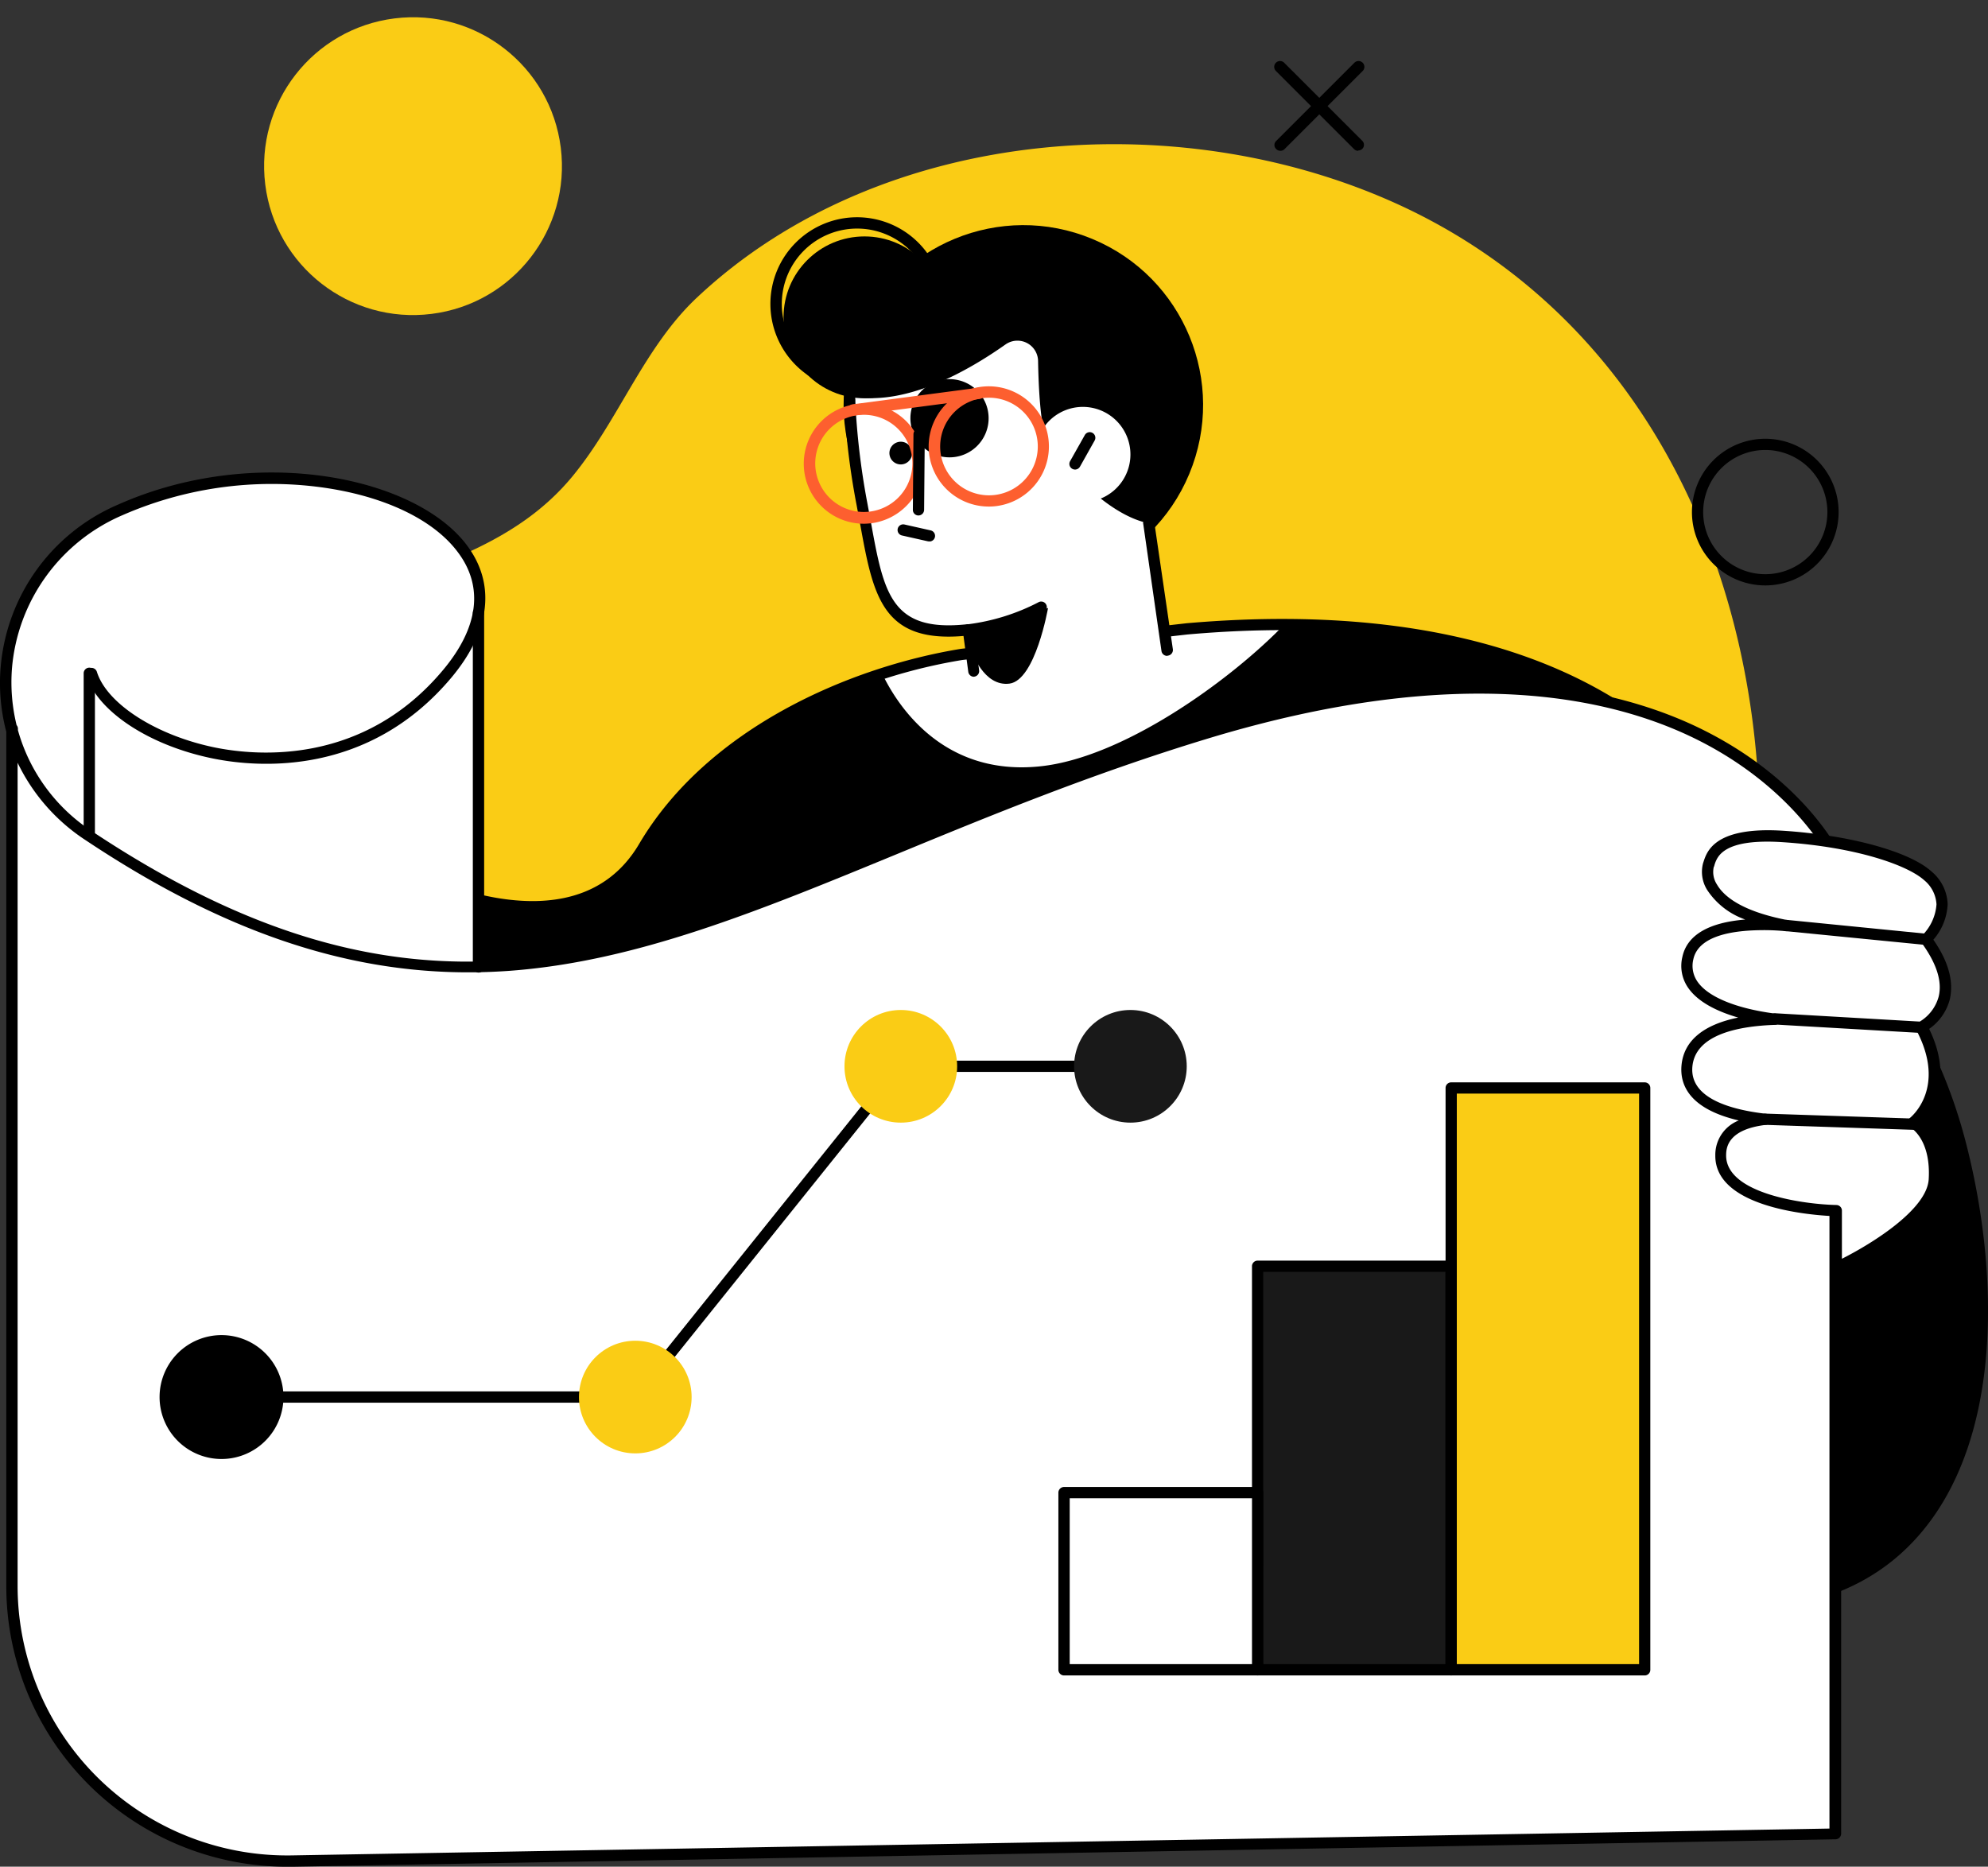 <svg xmlns="http://www.w3.org/2000/svg" width="335.536" height="315.086" viewBox="0 0 335.536 315.086">
  <rect x="0" y="0" width="335.536" height="315.086" fill="#333333" stroke="none"/>
  <g id="Layer_21" data-name="Layer 21" transform="translate(0.011 -12.965)">
    <g id="_Layer_" data-name="&lt;Layer&gt;" transform="translate(-0.011 12.965)">
      <path id="Path_4687" data-name="Path 4687" d="M29.121,200.732c31.63,43.515,92.079,65.23,144.34,55.741,45.011-8.175,89.694-39.914,107.577-82.845,23.844-57.177,11.228-133.817-47.444-162.454C196.064-7.074,144.423-3.607,113.061,25.857c-8.941,8.382-13.2,20.681-21.009,30.17-9.489,11.52-23.321,15.061-36.69,20.231a65.047,65.047,0,0,0-27.6,19.927C4.791,124.614,7.224,170.623,29.121,200.732Z" transform="translate(4.579 24.364)" fill="#facc15"/>
      <circle id="Ellipse_150" data-name="Ellipse 150" cx="25.133" cy="25.133" r="25.133" transform="translate(41.663 6.213) rotate(-7.1)" fill="#facc15"/>
      <path id="Path_4688" data-name="Path 4688" d="M318.5,172.434c-9.172-34.849-34.542-47.1-34.542-47.1-12.95-27.391-44.607-43.91-95.848-39.393l-38.055,4.307c-21.16,3.457-43.3,14.971-53.57,32.493-11.9,20.2-41.136,4.042-41.136,4.042C18.618,130.309,32.488,204.16,40.015,215.6,61.454,248.2,140.254,259.71,181.7,255.193c19.418-2.119,40.648-11.988,59.118-26.109,5.478,9.995,12.755,17.424,22.457,19.515C323.991,261.773,327.685,207.241,318.5,172.434Z" transform="translate(12.26 20.208)"/>
      <path id="Path_4689" data-name="Path 4689" d="M133.58,109c13.73-1.478,31.2-13.94,40.425-23.223a125.108,125.108,0,0,0-15.668,0l-38.055,4.307a102.4,102.4,0,0,0-13.521,3.164C109.409,98.827,117.159,110.773,133.58,109Z" transform="translate(42.074 20.34)" fill="#fff"/>
      <path id="Path_4690" data-name="Path 4690" d="M162.8,257.366a273.66,273.66,0,0,1-59.424-6.858c-22.3-5.186-51.576-15.334-63.913-34.11-5.576-8.531-15.18-52.008-3.875-75.636,4.182-8.866,10.943-13.8,19.906-14.664a1.06,1.06,0,0,1,.544.112c.293.153,28.562,15.473,39.867-3.694,11.57-19.627,35.629-29.886,54.295-32.939l38.111-4.321c48.105-4.182,82.411,9.841,96.657,39.644,2.941,1.561,26.109,14.79,34.751,47.548,5.855,22.3,6.593,51.758-8.921,67.969-10.343,10.817-26.318,13.94-47.478,9.381-8.88-1.924-16.463-8.364-22.568-19.027-19.237,14.511-40.048,23.6-58.713,25.635A180.457,180.457,0,0,1,162.8,257.366ZM55.381,128.021c-8.1.864-14.19,5.422-18.121,13.563-10.817,22.61-1.547,65.711,3.75,73.768C61.43,246.4,138.028,259.276,181.8,254.509c18.6-2.021,39.421-11.221,58.63-25.914a.976.976,0,0,1,.781-.181.948.948,0,0,1,.627.474c5.91,10.789,13.256,17.2,21.829,19.055,20.477,4.433,35.866,1.464,45.722-8.852,14.985-15.654,13.94-45.429,8.447-66.157-8.963-34-33.789-46.363-34.04-46.488a.99.99,0,0,1-.446-.446c-13.814-29.273-47.52-43.031-94.9-38.849l-38,4.307c-22.861,3.736-43.645,16.309-52.97,32.061C85.908,143.187,58.406,129.6,55.381,128.021Z" transform="translate(11.963 19.944)"/>
      <circle id="Ellipse_151" data-name="Ellipse 151" cx="30.332" cy="30.332" r="30.332" transform="translate(133.069 84.7) rotate(-67.42)"/>
      <path id="Path_4691" data-name="Path 4691" d="M128.94,51.47a3.485,3.485,0,0,1,5.492,2.788c.084,4.726.4,10.566,1.394,13.312.223.613,8.7,12.337,17.285,14.093l3.3,23.474-32.6,3.555-1.157-9.061c-14.985,1.631-15.264-7.263-17.94-21.286a76.153,76.153,0,0,1-1.129-18.01C112.575,61.7,122.779,55.819,128.94,51.47Z" transform="translate(40.775 6.669)" fill="#fff"/>
      <path id="Path_4692" data-name="Path 4692" d="M124.107,104.98a.962.962,0,0,1-.948-.822l-.808-6.064c-13.772,1.171-15.25-6.844-17.438-18.846l-.613-3.29A125.969,125.969,0,0,1,102.18,58.38a.962.962,0,0,1,.92-.99.948.948,0,0,1,.976.92,124.059,124.059,0,0,0,2.035,17.3c.209,1.129.418,2.23.613,3.3,2.189,12,3.387,18.609,16.3,17.2a.962.962,0,0,1,1.045.822l.92,6.97a.948.948,0,0,1-.808,1.059Z" transform="translate(40.269 9.252)"/>
      <path id="Path_4693" data-name="Path 4693" d="M142.428,95.607a.962.962,0,0,1-.934-.822L138.428,73.4a.948.948,0,1,1,1.868-.265l3.122,21.355a.962.962,0,0,1-.808,1.073Z" transform="translate(54.539 15.098)"/>
      <path id="Path_4694" data-name="Path 4694" d="M117.5,88.148a.948.948,0,0,1-.139-1.882,35.421,35.421,0,0,0,11.946-3.708.948.948,0,0,1,1.3.321.962.962,0,0,1-.321,1.31,36.242,36.242,0,0,1-12.643,3.945Z" transform="translate(45.941 19.114)"/>
      <path id="Path_4695" data-name="Path 4695" d="M117.8,90.486s2.007,6.05,6.384,5.478,6.5-12.755,6.5-12.755L117.24,86.89Z" transform="translate(46.202 19.424)"/>
      <path id="Path_4696" data-name="Path 4696" d="M141.356,66.027A8.029,8.029,0,1,1,132.49,58.9,8.029,8.029,0,0,1,141.356,66.027Z" transform="translate(49.394 9.83)" fill="#fff"/>
      <path id="Path_4697" data-name="Path 4697" d="M130.431,68.225a.962.962,0,0,1-.474-.125.948.948,0,0,1-.362-1.3l2.481-4.4a.948.948,0,1,1,1.659.92l-2.481,4.419a.976.976,0,0,1-.822.488Z" transform="translate(51.021 11.033)"/>
      <path id="Path_4698" data-name="Path 4698" d="M118.308,64.238a6.6,6.6,0,1,1,.014-.014Z" transform="translate(46.612 11.033)"/>
      <path id="Path_4699" data-name="Path 4699" d="M107.722,65.384a1.916,1.916,0,1,0,1.478-2.272A1.916,1.916,0,0,0,107.722,65.384Z" transform="translate(42.436 11.49)"/>
      <path id="Path_4700" data-name="Path 4700" d="M114.065,75.954h-.209l-4.447-1a.95.95,0,0,1,.418-1.854l4.447,1a.948.948,0,0,1-.209,1.868Z" transform="translate(42.826 15.431)"/>
      <circle id="Ellipse_152" data-name="Ellipse 152" cx="13.661" cy="13.661" r="13.661" transform="translate(132.246 39.906)"/>
      <path id="Path_4701" data-name="Path 4701" d="M107.907,65.135a14.623,14.623,0,1,1,14.609-14.623,14.623,14.623,0,0,1-14.609,14.623Zm0-27.335a12.713,12.713,0,1,0,12.713,12.713A12.713,12.713,0,0,0,107.907,37.8Z" transform="translate(36.759 0.782)"/>
      <path id="Path_4702" data-name="Path 4702" d="M20,72.826c27.879-12.42,63.662-1.687,60.456,17.285v59.94c37.483-.753,71.426-23.809,122.752-39.393,84.069-25.523,106.219,20.909,106.219,20.909v164.71L49.484,300.891A46.92,46.92,0,0,1,1.727,253.985V110.017c1.84,6.97,0-.293,0-.293v.293A31.8,31.8,0,0,1,20,72.826Z" transform="translate(0.295 13.234)" fill="#fff"/>
      <path id="Path_4703" data-name="Path 4703" d="M48.444,302.129A47.394,47.394,0,0,1,1.05,254.734V110.558A32.256,32.256,0,0,1,.1,99.657,32.828,32.828,0,0,1,19.9,72.224c23-10.246,50.029-4.865,58.853,6.8,4.935,6.524,4.042,14.427-2.5,22.3C62.175,118.183,43.468,116.58,36.08,115.1,25.3,112.955,16.439,107.157,14.529,101a.934.934,0,0,1,.613-1.185.962.962,0,0,1,1.2.627c1.687,5.436,10.148,10.817,20.115,12.81,7.053,1.394,24.91,2.941,38.334-13.145C80.8,92.91,81.648,86.024,77.229,80.2c-4.182-5.576-12.685-9.549-23.293-10.943a62.728,62.728,0,0,0-33.26,4.739A30.918,30.918,0,0,0,2.012,99.824a30.291,30.291,0,0,0,.781,9.618.934.934,0,0,1,.223.6v.251a30,30,0,0,0,12.546,17.09c53.751,35.7,87.986,21.578,135.367,2.035,15.333-6.329,32.758-13.507,52.357-19.515,43.742-13.284,70.562-6.816,85.352.948,16.142,8.461,21.774,19.961,22,20.449a.822.822,0,0,1,.1.4V296.553a.962.962,0,0,1-.934.948L49.308,302.129ZM2.96,115.785V254.734a45.513,45.513,0,0,0,46.321,45.485l259.485-4.53V131.983c-.795-1.492-6.649-11.876-21.2-19.515s-40.759-13.814-83.791-.739c-19.515,5.924-36.87,13.075-52.19,19.39-23.7,9.758-44.286,18.261-65.822,19.808-2.258.153-4.53.237-6.775.237-21.118,0-41.819-7.165-64.54-22.3A32.284,32.284,0,0,1,2.96,115.785Z" transform="translate(0.011 12.958)"/>
      <rect id="Rectangle_55" data-name="Rectangle 55" width="32.674" height="98.204" transform="translate(277.593 281.855) rotate(180)" fill="#facc15"/>
      <path id="Path_4704" data-name="Path 4704" d="M208.628,240.754h-32.66a.948.948,0,0,1-.948-.962v-98.2a.948.948,0,0,1,.948-.948h32.66a.948.948,0,0,1,.948.948v98.2a.948.948,0,0,1-.948.962Zm-31.712-1.91H207.68V142.536H176.916Z" transform="translate(68.965 42.049)"/>
      <rect id="Rectangle_56" data-name="Rectangle 56" width="32.674" height="68.123" transform="translate(244.933 281.841) rotate(180)" fill="#191919"/>
      <path id="Path_4705" data-name="Path 4705" d="M185.2,232.248H152.528a.962.962,0,0,1-.948-.962V163.178a.948.948,0,0,1,.948-.948H185.2a.948.948,0,0,1,.948.948v68.109a.962.962,0,0,1-.948.962Zm-31.726-1.91h30.751V164.126H153.476Z" transform="translate(59.731 50.554)"/>
      <rect id="Rectangle_57" data-name="Rectangle 57" width="32.674" height="29.9" transform="translate(212.259 281.841) rotate(180)" fill="#fff"/>
      <path id="Path_4706" data-name="Path 4706" d="M161.762,221.45H129.1a.962.962,0,0,1-.962-.962V190.6a.962.962,0,0,1,.962-.962h32.66a.948.948,0,0,1,.948.962v29.886a.948.948,0,0,1-.948.962Zm-31.712-1.91h30.765v-28H130.05Z" transform="translate(50.497 61.353)"/>
      <path id="Path_4707" data-name="Path 4707" d="M11.068,119.48a.962.962,0,0,1-.948-.948V91.378a.948.948,0,1,1,1.9,0v27.154a.948.948,0,0,1-.948.948Z" transform="translate(4.002 22.268)"/>
      <path id="Path_4708" data-name="Path 4708" d="M58.188,144.777a.948.948,0,0,1-.948-.948V83.959a.962.962,0,0,1,1.91,0V143.9a.948.948,0,0,1-.962.878Z" transform="translate(22.565 19.386)"/>
      <path id="Path_4709" data-name="Path 4709" d="M96.915,195.744H27.078a.948.948,0,1,1,0-1.9H96.455l44.523-55.479a.962.962,0,0,1,.753-.348h38.752a.948.948,0,0,1,0,1.9H142.177L97.654,195.4A.934.934,0,0,1,96.915,195.744Z" transform="translate(10.309 41.017)"/>
      <path id="Path_4710" data-name="Path 4710" d="M29.765,192.159A10.455,10.455,0,1,0,19.31,181.7,10.455,10.455,0,0,0,29.765,192.159Z" transform="translate(7.623 54.108)"/>
      <path id="Path_4711" data-name="Path 4711" d="M217.228,87.467a12.378,12.378,0,1,1,12.378-12.378A12.378,12.378,0,0,1,217.228,87.467Zm0-22.861a10.483,10.483,0,1,0,10.483,10.483,10.483,10.483,0,0,0-10.483-10.483Z" transform="translate(80.717 11.348)"/>
      <path id="Path_4712" data-name="Path 4712" d="M155.277,32.117a.962.962,0,0,1-.669-.279.934.934,0,0,1,0-1.394l13.173-13.173a.986.986,0,1,1,1.394,1.394L156,31.838a.934.934,0,0,1-.725.279Z" transform="translate(60.801 -6.666)"/>
      <path id="Path_4713" data-name="Path 4713" d="M168.414,32.117a.962.962,0,0,1-.669-.279L154.572,18.666a.986.986,0,1,1,1.394-1.394l13.173,13.173a.948.948,0,0,1-.669,1.617Z" transform="translate(60.796 -6.666)"/>
      <path id="Path_4714" data-name="Path 4714" d="M103.636,61.226a.95.95,0,0,1-.125-1.9l21.118-2.788a.95.95,0,1,1,.265,1.882l-21.132,2.788Z" transform="translate(40.444 8.915)" fill="#fd5f2f"/>
      <path id="Path_4715" data-name="Path 4715" d="M122.606,76.656a10.148,10.148,0,1,1,1.882-.181A9.661,9.661,0,0,1,122.606,76.656Zm0-18.372a8.238,8.238,0,1,0,8.1,6.7,8.238,8.238,0,0,0-8.1-6.7Z" transform="translate(44.308 8.846)" fill="#fd5f2f"/>
      <path id="Path_4716" data-name="Path 4716" d="M107.417,78.728A10.134,10.134,0,1,1,117.4,66.7h0a10.162,10.162,0,0,1-8.071,11.849,11.153,11.153,0,0,1-1.91.181Zm0-18.386a8.365,8.365,0,0,0-1.547.153,8.2,8.2,0,1,0,1.547-.153Z" transform="translate(38.35 9.673)" fill="#fd5f2f"/>
      <path id="Path_4717" data-name="Path 4717" d="M111.454,76.144h0a.934.934,0,0,1-.934-.948l.1-12.783a.962.962,0,0,1,.962-.934h0a.948.948,0,0,1,.948.948l-.112,12.783a.962.962,0,0,1-.962.934Z" transform="translate(43.555 10.863)"/>
      <path id="Path_4718" data-name="Path 4718" d="M242.47,159.145s6.97-5.436,1.394-16.1c0,0,8.517-4.266.781-14.8,0,0,5.827-5.576.307-10.692-3.3-3.039-12.852-5.9-24.366-6.663s-12.155,3.345-12.685,4.823-.753,7.541,13.159,10.2c-6.5-.488-15.417-.1-16.616,5.576-1.394,6.4,6.97,9.326,14.664,10.315-6.4.209-14.218,1.729-14.818,7.834s6.7,8.364,13.215,9.047c-3.875.474-7.486,2.007-7.513,6.106-.084,8.907,19.515,9.326,19.515,9.326v9.6s16.1-7.388,16.546-14.887S242.47,159.145,242.47,159.145Z" transform="translate(80.482 30.29)" fill="#fff"/>
      <path id="Path_4719" data-name="Path 4719" d="M229.766,184.88a.948.948,0,0,1-.948-.948v-8.7c-4.056-.209-19.627-1.6-19.515-10.246a6.217,6.217,0,0,1,3.959-5.883c-8.364-1.951-9.981-6.036-9.66-9.353.4-4.1,3.68-6.816,9.563-8.015-3.276-.948-6.607-2.467-8.364-4.907a6.468,6.468,0,0,1-1.059-5.325c.781-3.68,4.419-5.813,10.622-6.315a12.671,12.671,0,0,1-6.44-5,5.743,5.743,0,0,1-.683-4.53,2.624,2.624,0,0,0,.084-.251c.585-1.784,1.965-5.966,13.549-5.2,11.249.753,21.286,3.527,24.952,6.9a7.513,7.513,0,0,1,2.69,5.478,9.757,9.757,0,0,1-2.412,6.008c2.537,3.666,3.457,6.97,2.788,10.023a8.782,8.782,0,0,1-3.5,5.032c4.084,8.364.6,13.73-1.157,15.682,1.31,1.227,3.415,4.084,3.081,9.758-.474,7.973-16.421,15.333-17.1,15.7a.934.934,0,0,1-.446.1Zm-12.323-57.9c-5.088,0-10.984.892-11.849,4.921a4.656,4.656,0,0,0,.753,3.847c1.812,2.551,6.593,4.489,13.117,5.325a.962.962,0,0,1,.822.99.934.934,0,0,1-.906.906c-6.064.2-13.382,1.575-13.94,6.97s6.44,7.346,12.378,8.029a.948.948,0,0,1,0,1.882c-6.649.795-6.677,4.084-6.691,5.158,0,6.538,13.424,8.266,18.609,8.364a.948.948,0,0,1,.934.948v8.127c4.962-2.5,14.344-8.266,14.65-13.424.39-6.7-2.941-8.656-3.081-8.74a.948.948,0,0,1-.488-.753.976.976,0,0,1,.362-.822h0c.265-.209,6.3-5.13,1.087-14.915a.962.962,0,0,1,0-.739.934.934,0,0,1,.474-.558,7.1,7.1,0,0,0,3.332-4.321c.613-2.579-.362-5.576-2.886-9.061a.962.962,0,0,1,.112-1.255,8.224,8.224,0,0,0,2.4-5.227,5.673,5.673,0,0,0-2.077-4.084c-2.788-2.509-11.333-5.576-23.795-6.412-10.12-.683-11.152,2.412-11.612,3.889a.814.814,0,0,1-.112.307,3.861,3.861,0,0,0,.544,2.941c1.1,1.91,4.042,4.5,11.9,6.008a.948.948,0,0,1,.753,1.059.934.934,0,0,1-1,.822C220.092,127.045,218.8,126.976,217.444,126.976Z" transform="translate(80.209 30.023)"/>
      <path id="Path_4720" data-name="Path 4720" d="M240.135,125.2h-.084l-23.6-2.328a.953.953,0,0,1,.2-1.9l23.586,2.342a.943.943,0,0,1-.1,1.882Z" transform="translate(84.95 34.298)"/>
      <path id="Path_4721" data-name="Path 4721" d="M239.3,135.57h0l-24.157-1.394a.949.949,0,0,1,.1-1.9l24.171,1.394a.948.948,0,0,1,0,1.9Z" transform="translate(84.418 38.755)"/>
      <path id="Path_4722" data-name="Path 4722" d="M238.978,147.162h0L214,146.326a.948.948,0,0,1,0-1.9l24.966.836a.948.948,0,0,1,0,1.9Z" transform="translate(83.947 43.542)"/>
      <circle id="Ellipse_153" data-name="Ellipse 153" cx="9.507" cy="9.507" r="9.507" transform="translate(97.718 226.306)" fill="#facc15"/>
      <circle id="Ellipse_154" data-name="Ellipse 154" cx="9.507" cy="9.507" r="9.507" transform="translate(142.533 170.478)" fill="#facc15"/>
      <circle id="Ellipse_155" data-name="Ellipse 155" cx="9.507" cy="9.507" r="9.507" transform="translate(181.285 170.478)" fill="#191919"/>
    </g>
  </g>
</svg>
